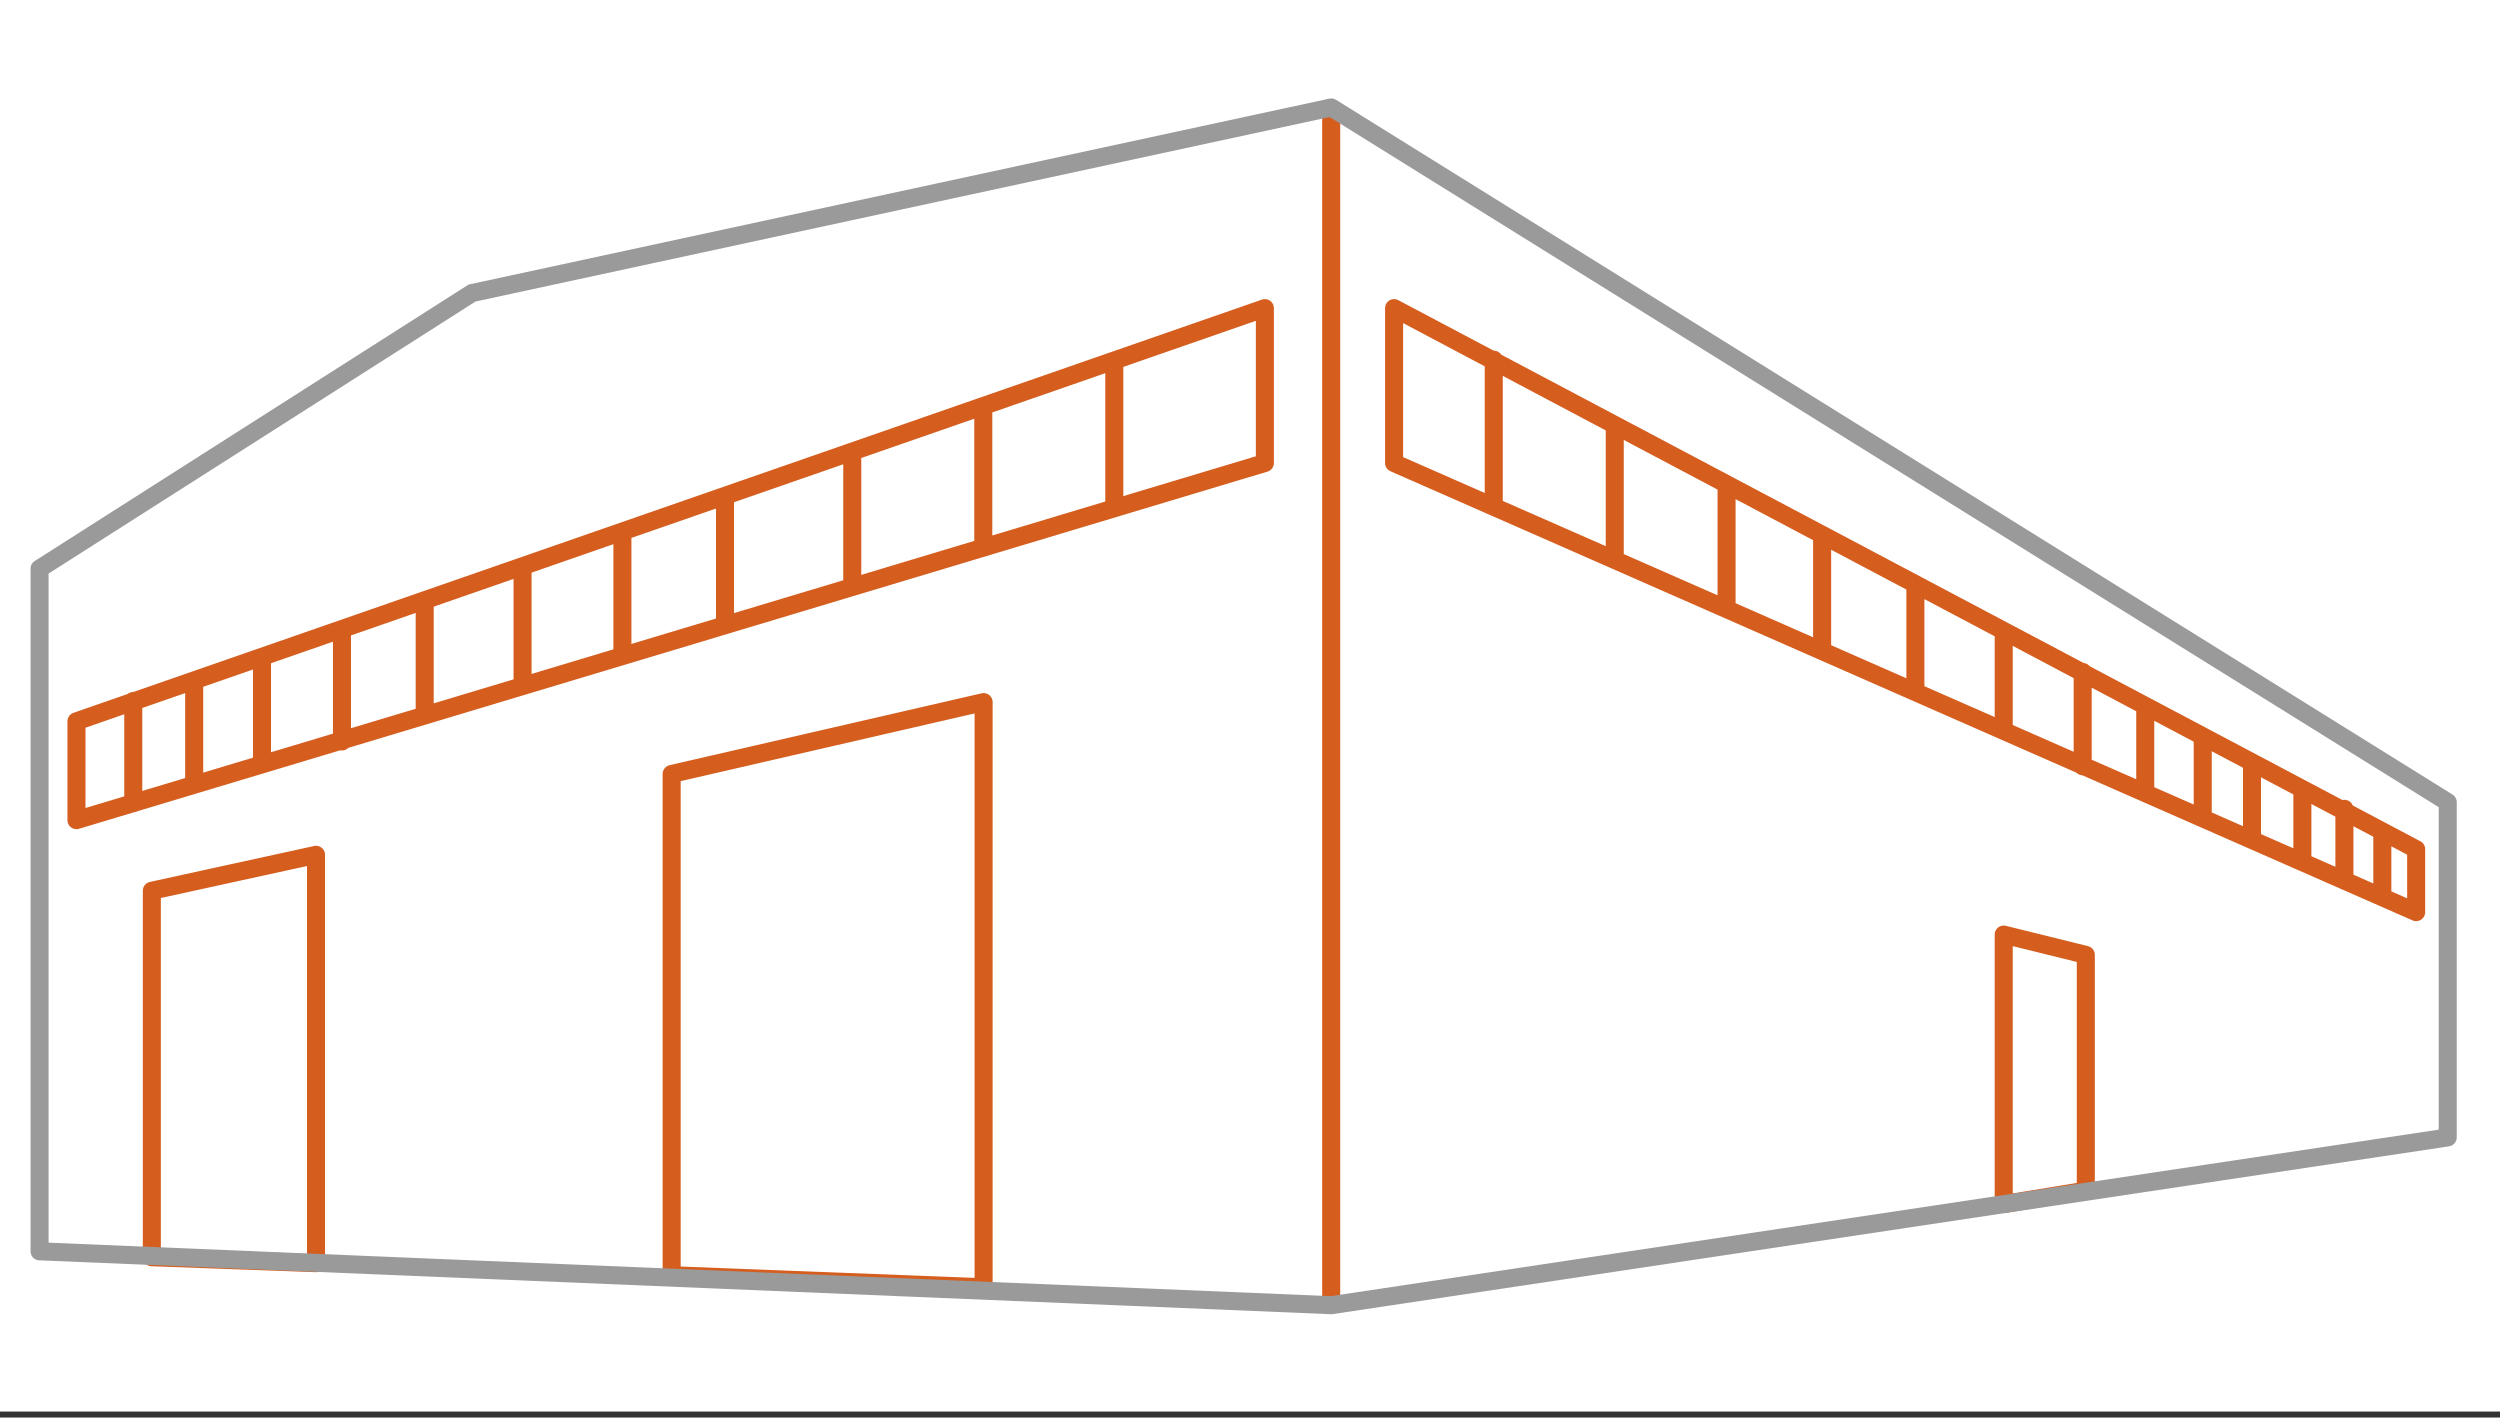 <?xml version="1.0" encoding="UTF-8"?> <svg xmlns="http://www.w3.org/2000/svg" width="194" height="110" viewBox="0 0 194 110" fill="none"><rect x="0" y="0" width="194" height="110" fill="#333333" stroke="none"/> <rect width="194" height="109.536" fill="white"></rect> <path fill-rule="evenodd" clip-rule="evenodd" d="M103.859 7.435C103.625 7.289 103.343 7.24 103.073 7.298L36.399 21.7C36.276 21.726 36.158 21.775 36.052 21.842L2.492 43.228C2.186 43.423 2 43.762 2 44.125V97.102C2 97.672 2.45 98.14 3.019 98.164L103.253 102.346C103.321 102.349 103.389 102.346 103.456 102.336L190.095 89.314C190.616 89.236 191 88.789 191 88.263V62.248C191 61.881 190.812 61.54 190.499 61.346L103.859 7.435Z" fill="white"></path> <path d="M184.869 64.689V69.568M103.301 8.798V101.047V8.798ZM76.328 99.89V54.484L52.12 60.06V98.956L76.328 99.89ZM24.523 98.022V66.334L11.782 69.122V97.562L24.523 98.022ZM5.934 63.643L98.154 35.928V23.911L5.934 55.975V63.643ZM187.494 70.781L108.181 35.928V23.911L187.494 65.901V70.781ZM86.47 28.149V39.413V28.149ZM76.303 31.578V42.285V31.578ZM66.135 35.119V45.519V35.119ZM56.261 38.605V48.475V38.605ZM48.298 41.449V50.831V41.449ZM40.551 44V53.229V44ZM32.957 46.732V55.529V46.732ZM26.536 49.06V57.537V49.06ZM20.331 51.152V59.279V51.152ZM15.069 53.006V60.897V53.006ZM10.342 54.4V62.333V54.4ZM161.859 92.39V74.099L155.489 72.524V93.435L161.859 92.39ZM115.915 27.912V39.246V27.912ZM125.305 32.972V43.428V32.972ZM133.982 37.754V47.081V37.754ZM141.397 41.588V50.399V41.588ZM148.634 45.422V53.619V45.422ZM155.489 49.088V56.575V49.088ZM161.616 52.142V59.461V52.142ZM166.472 54.832V61.37V54.832ZM170.931 57.188V63.462V57.188ZM174.754 59.279V65.121V59.279ZM178.664 61.287V66.863V61.287ZM181.926 62.765V68.341V62.765Z" stroke="#D55D1E" stroke-width="1.4" stroke-linejoin="round"></path> <path d="M189.944 88.263L103.304 101.284L3.07 97.102V44.125L36.63 22.74L103.304 8.338L189.944 62.249V88.263Z" stroke="#9A9A9A" stroke-width="1.4" stroke-linejoin="round"></path> </svg> 